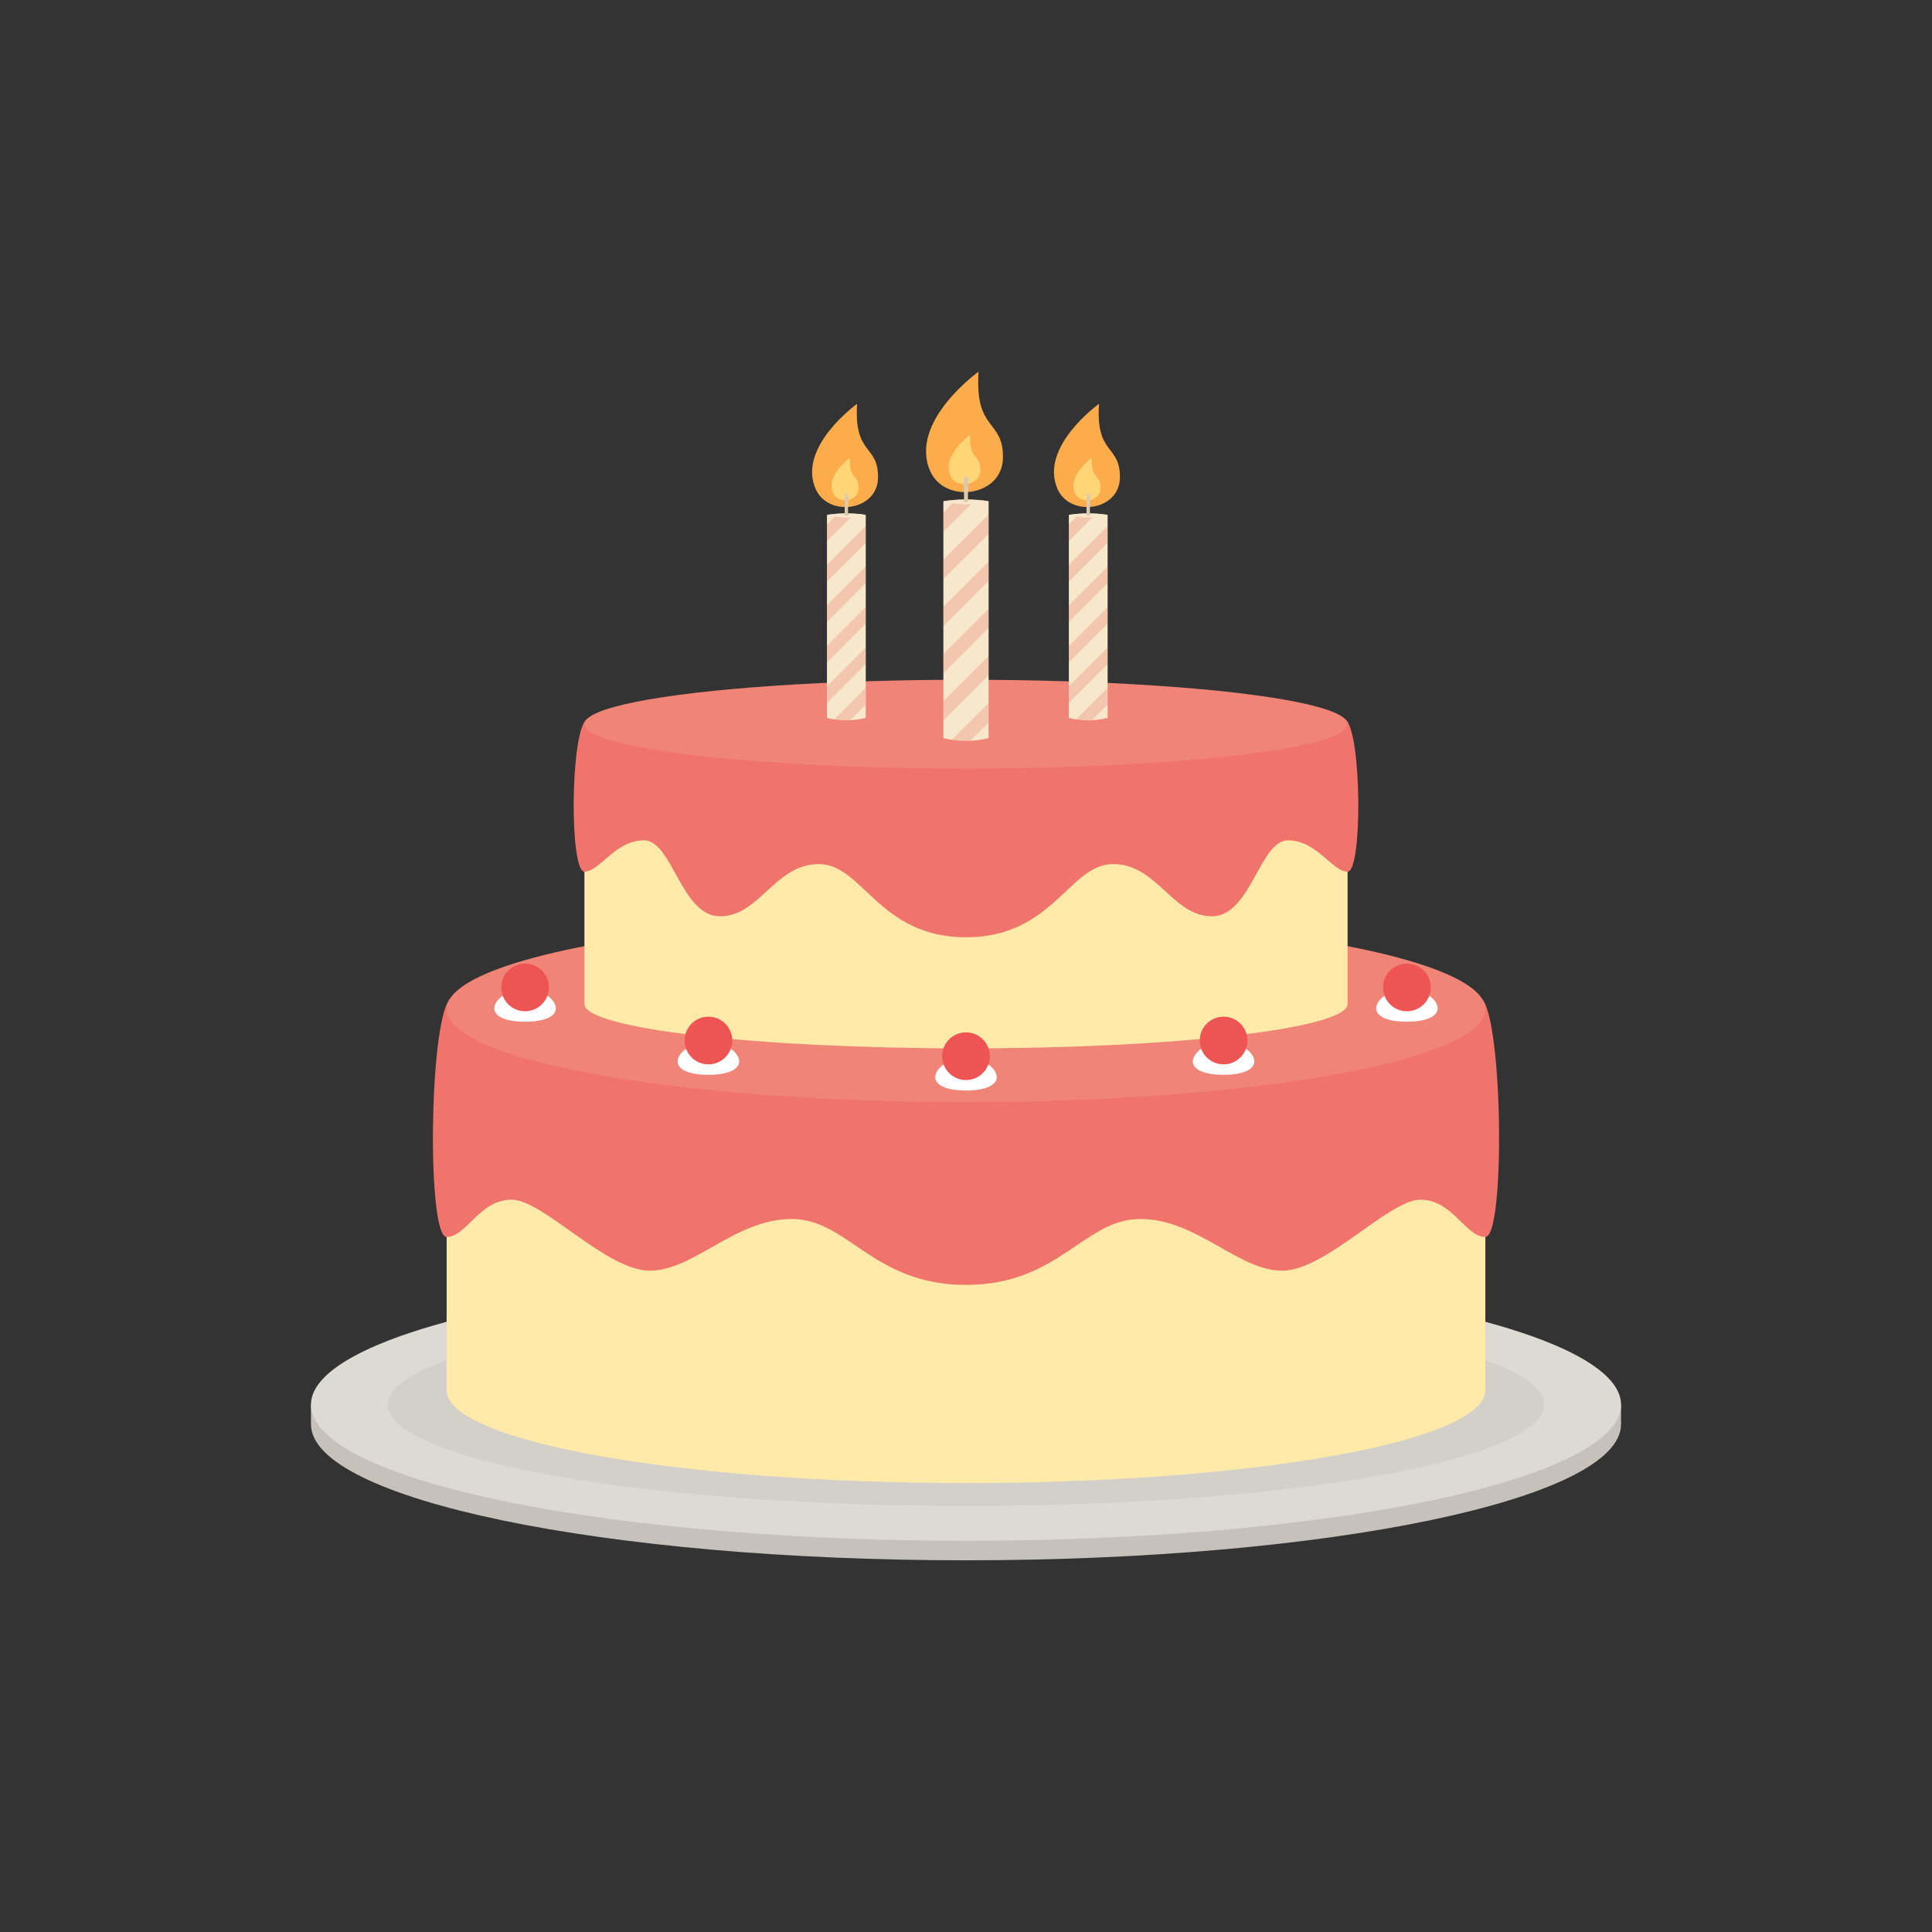 <?xml version="1.0" encoding="utf-8"?>
<!-- Generator: Adobe Illustrator 13.0.0, SVG Export Plug-In . SVG Version: 6.00 Build 14948)  -->
<!DOCTYPE svg PUBLIC "-//W3C//DTD SVG 1.1//EN" "http://www.w3.org/Graphics/SVG/1.1/DTD/svg11.dtd">
<svg version="1.1" xmlns="http://www.w3.org/2000/svg" xmlns:xlink="http://www.w3.org/1999/xlink" x="0px" y="0px" width="1280px"
	 height="1280px" viewBox="0 0 1280 1280" enable-background="new 0 0 1280 1280" xml:space="preserve">
<rect x="0" y="0" width="1280" height="1280" fill="#333333" stroke="none"/>
<g id="Background">
	<rect fill="none" width="1280" height="1280"/>
</g>
<g id="Layer_2">
	<g>
		<g>
			<path fill="#C6C1BA" d="M1069.533,930.651c-30.231-43.649-211.02-77.194-429.533-77.194s-399.302,33.545-429.534,77.194h-4.452
				v12.949c0,49.785,194.302,90.144,433.985,90.144s433.985-40.358,433.985-90.144v-12.949H1069.533z"/>
			<ellipse fill="#DDD9D3" cx="640" cy="930.651" rx="433.985" ry="90.144"/>
			<ellipse fill="#D3CFC9" cx="640" cy="930.651" rx="382.998" ry="67.078"/>
		</g>
		<g>
			<path fill="#FFEAAA" d="M295.912,668.616v252.393c0,33.992,154.053,61.549,344.088,61.549
				c190.034,0,344.088-27.557,344.088-61.549V668.616H295.912z"/>
			<path fill="#F0746B" d="M982.262,662.245C968.749,645.119,640,648.881,640,648.881s-328.75-3.762-342.262,13.364
				c-13.513,17.126-14.896,157.278-1.826,157.278s21.764-24.711,42.928-24.711c21.165,0,62.613,47.052,91.715,47.052
				c29.102,0,56.44-34.246,93.919-34.246S578.269,851.271,640,851.271c61.731,0,78.046-43.652,115.525-43.652
				s64.817,34.246,93.919,34.246c29.103,0,70.55-47.052,91.715-47.052s29.858,24.711,42.929,24.711S995.774,679.371,982.262,662.245
				z"/>
			<ellipse fill="#F08577" cx="640" cy="668.616" rx="344.088" ry="61.549"/>
			<path fill="#FFEAAA" d="M387.196,479.745V665.18c0,16.234,113.184,29.396,252.804,29.396
				c139.619,0,252.804-13.161,252.804-29.396V479.745H387.196z"/>
			<path fill="#F0746B" d="M891.493,476.739c-9.605-7.619-210.864-6.92-251.493-6.701c-40.629-0.219-241.888-0.917-251.493,6.701
				c-10.687,8.476-11.305,100.787-1.31,100.787s20.43-20.8,39.39-20.8c18.96,0,24.545,50.342,50.561,50.342
				s36.304-34.605,65.386-34.605c29.083,0,39.704,48.503,97.466,48.503s68.384-48.503,97.466-48.503
				c29.083,0,39.371,34.605,65.387,34.605c26.015,0,31.601-50.342,50.561-50.342s29.396,20.8,39.391,20.8
				C902.798,577.526,902.18,485.215,891.493,476.739z"/>
			<ellipse fill="#F08577" cx="640" cy="479.745" rx="252.804" ry="29.396"/>
			<g>
				<path fill="#FDAC4C" d="M648.319,246.256c0,0-46.445,33.217-32.041,65.847c9.733,22.048,47.915,17.049,48.209-8.819
					S645.674,286.234,648.319,246.256z"/>
				<path fill="#FFD576" d="M642.838,287.995c0,0-19.132,13.684-13.199,27.125c4.009,9.083,19.738,7.023,19.859-3.633
					C649.619,300.831,641.749,304.463,642.838,287.995z"/>
				<path fill="#F7E7CB" d="M654.992,489.026c-10.177,2.478-20.168,2.434-29.984,0V332.052c10.176-1.516,20.167-1.489,29.984,0
					V489.026z"/>
				<polygon opacity="0.2" fill="#E2413E" points="625.008,464.551 625.008,477.397 654.992,447.413 654.992,434.567 				"/>
				<polygon opacity="0.2" fill="#E2413E" points="625.008,433.291 625.008,446.137 654.992,416.153 654.992,403.307 				"/>
				<path opacity="0.2" fill="#E2413E" d="M630.685,490.134c4.038,0.617,8.104,0.842,12.202,0.644l12.105-12.104v-12.846
					L630.685,490.134z"/>
				<polygon opacity="0.2" fill="#E2413E" points="625.008,370.771 625.008,383.617 654.992,353.633 654.992,340.787 				"/>
				<polygon opacity="0.2" fill="#E2413E" points="625.008,402.031 625.008,414.877 654.992,384.893 654.992,372.047 				"/>
				<path opacity="0.7" fill="#F7E7CB" d="M625.008,332.052c9.951,2.826,19.946,2.802,29.984,0
					C645.176,330.563,635.184,330.536,625.008,332.052z"/>
				<path opacity="0.2" fill="#E2413E" d="M643.302,334.058l-18.294,18.294v-12.844l6.094-6.094
					C635.156,334.106,639.223,334.313,643.302,334.058z"/>
				<path fill="#DDCAAC" d="M641.315,332.544c-0.844,0.215-1.719,0.224-2.63,0v-15.529c0-0.726,0.588-1.315,1.315-1.315l0,0
					c0.726,0,1.315,0.589,1.315,1.315V332.544z"/>
				<path fill="#DDCAAC" d="M640,315.7c-0.727,0-1.315,0.589-1.315,1.315v8.995c0.877,0.017,1.755-0.002,2.63-0.063v-8.931
					C641.315,316.289,640.727,315.7,640,315.7z"/>
			</g>
			<g>
				<path fill="#FDAC4C" d="M567.866,267.556c0,0-39.81,28.472-27.464,56.439c8.343,18.898,41.07,14.614,41.321-7.559
					C581.976,294.264,565.599,301.823,567.866,267.556z"/>
				<path fill="#FFD576" d="M563.168,303.332c0,0-16.399,11.729-11.313,23.249c3.437,7.785,16.918,6.02,17.022-3.114
					C568.98,314.334,562.234,317.447,563.168,303.332z"/>
				<path fill="#F7E7CB" d="M573.585,475.642c-8.722,2.124-17.286,2.085-25.7,0V341.095c8.722-1.3,17.286-1.276,25.7,0V475.642z"/>
				<polygon opacity="0.2" fill="#E2413E" points="547.885,454.664 547.885,465.674 573.585,439.975 573.585,428.964 				"/>
				<polygon opacity="0.2" fill="#E2413E" points="547.885,427.87 547.885,438.88 573.585,413.181 573.585,402.17 				"/>
				<path opacity="0.2" fill="#E2413E" d="M552.751,476.592c3.461,0.529,6.947,0.721,10.459,0.552l10.375-10.375v-11.011
					L552.751,476.592z"/>
				<polygon opacity="0.2" fill="#E2413E" points="547.885,374.282 547.885,385.292 573.585,359.593 573.585,348.582 				"/>
				<polygon opacity="0.2" fill="#E2413E" points="547.885,401.076 547.885,412.086 573.585,386.387 573.585,375.376 				"/>
				<path opacity="0.7" fill="#F7E7CB" d="M547.885,341.095c8.529,2.422,17.096,2.401,25.7,0
					C565.171,339.819,556.607,339.795,547.885,341.095z"/>
				<path opacity="0.2" fill="#E2413E" d="M563.565,342.813l-15.681,15.681v-11.009l5.223-5.224
					C556.583,342.855,560.069,343.032,563.565,342.813z"/>
				<path fill="#DDCAAC" d="M561.862,341.517c-0.723,0.184-1.474,0.191-2.254,0v-13.311c0-0.622,0.505-1.127,1.127-1.127l0,0
					c0.623,0,1.127,0.505,1.127,1.127V341.517z"/>
				<path fill="#DDCAAC" d="M560.735,327.079c-0.623,0-1.127,0.505-1.127,1.127v7.71c0.752,0.014,1.504-0.002,2.254-0.055v-7.655
					C561.862,327.584,561.358,327.079,560.735,327.079z"/>
			</g>
			<g>
				<path fill="#FDAC4C" d="M728.111,267.556c0,0-39.81,28.472-27.463,56.439c8.342,18.898,41.069,14.614,41.321-7.559
					S725.844,301.823,728.111,267.556z"/>
				<path fill="#FFD576" d="M723.414,303.332c0,0-16.399,11.729-11.313,23.249c3.437,7.785,16.918,6.02,17.021-3.114
					C729.227,314.334,722.479,317.447,723.414,303.332z"/>
				<path fill="#F7E7CB" d="M733.831,475.642c-8.723,2.124-17.286,2.085-25.7,0V341.095c8.723-1.3,17.286-1.276,25.7,0V475.642z"/>
				<polygon opacity="0.2" fill="#E2413E" points="708.131,454.664 708.131,465.674 733.831,439.975 733.831,428.964 				"/>
				<polygon opacity="0.2" fill="#E2413E" points="708.131,427.87 708.131,438.88 733.831,413.181 733.831,402.17 				"/>
				<path opacity="0.2" fill="#E2413E" d="M712.996,476.592c3.461,0.529,6.947,0.721,10.459,0.552l10.376-10.375v-11.011
					L712.996,476.592z"/>
				<polygon opacity="0.2" fill="#E2413E" points="708.131,374.282 708.131,385.292 733.831,359.593 733.831,348.582 				"/>
				<polygon opacity="0.2" fill="#E2413E" points="708.131,401.076 708.131,412.086 733.831,386.387 733.831,375.376 				"/>
				<path opacity="0.7" fill="#F7E7CB" d="M708.131,341.095c8.529,2.422,17.096,2.401,25.7,0
					C725.417,339.819,716.854,339.795,708.131,341.095z"/>
				<path opacity="0.2" fill="#E2413E" d="M723.812,342.813l-15.682,15.681v-11.009l5.224-5.224
					C716.829,342.855,720.314,343.032,723.812,342.813z"/>
				<path fill="#DDCAAC" d="M722.108,341.517c-0.724,0.184-1.474,0.191-2.255,0v-13.311c0-0.622,0.505-1.127,1.127-1.127l0,0
					c0.623,0,1.128,0.505,1.128,1.127V341.517z"/>
				<path fill="#DDCAAC" d="M720.98,327.079c-0.622,0-1.127,0.505-1.127,1.127v7.71c0.752,0.014,1.504-0.002,2.255-0.055v-7.655
					C722.108,327.584,721.604,327.079,720.98,327.079z"/>
			</g>
			<g>
				<path fill="#FFFFFF" d="M660.377,713.666c0,4.872-6.529,8.822-20.377,8.822s-20.376-3.95-20.376-8.822
					s6.529-12.303,20.376-12.303S660.377,708.794,660.377,713.666z"/>
				<circle fill="#EF5454" cx="640" cy="699.769" r="15.8"/>
			</g>
			<g>
				<path fill="#FFFFFF" d="M489.721,703.268c0,4.872-6.529,8.821-20.376,8.821c-13.848,0-20.376-3.949-20.376-8.821
					c0-4.873,6.529-12.303,20.376-12.303C483.192,690.965,489.721,698.395,489.721,703.268z"/>
				<circle fill="#EF5454" cx="469.344" cy="689.37" r="15.8"/>
			</g>
			<g>
				<path fill="#FFFFFF" d="M368.262,668.086c0,4.872-6.529,8.822-20.377,8.822c-13.847,0-20.376-3.95-20.376-8.822
					s6.529-12.303,20.376-12.303C361.732,655.783,368.262,663.214,368.262,668.086z"/>
				<circle fill="#EF5454" cx="347.885" cy="654.188" r="15.8"/>
			</g>
			<g>
				<path fill="#FFFFFF" d="M790.279,703.268c0,4.872,6.528,8.821,20.376,8.821s20.377-3.949,20.377-8.821
					c0-4.873-6.529-12.303-20.377-12.303S790.279,698.395,790.279,703.268z"/>
				<circle fill="#EF5454" cx="810.655" cy="689.37" r="15.8"/>
			</g>
			<g>
				<path fill="#FFFFFF" d="M911.738,668.086c0,4.872,6.529,8.822,20.377,8.822s20.376-3.95,20.376-8.822
					s-6.528-12.303-20.376-12.303S911.738,663.214,911.738,668.086z"/>
				<circle fill="#EF5454" cx="932.115" cy="654.188" r="15.799"/>
			</g>
		</g>
	</g>
</g>
</svg>
